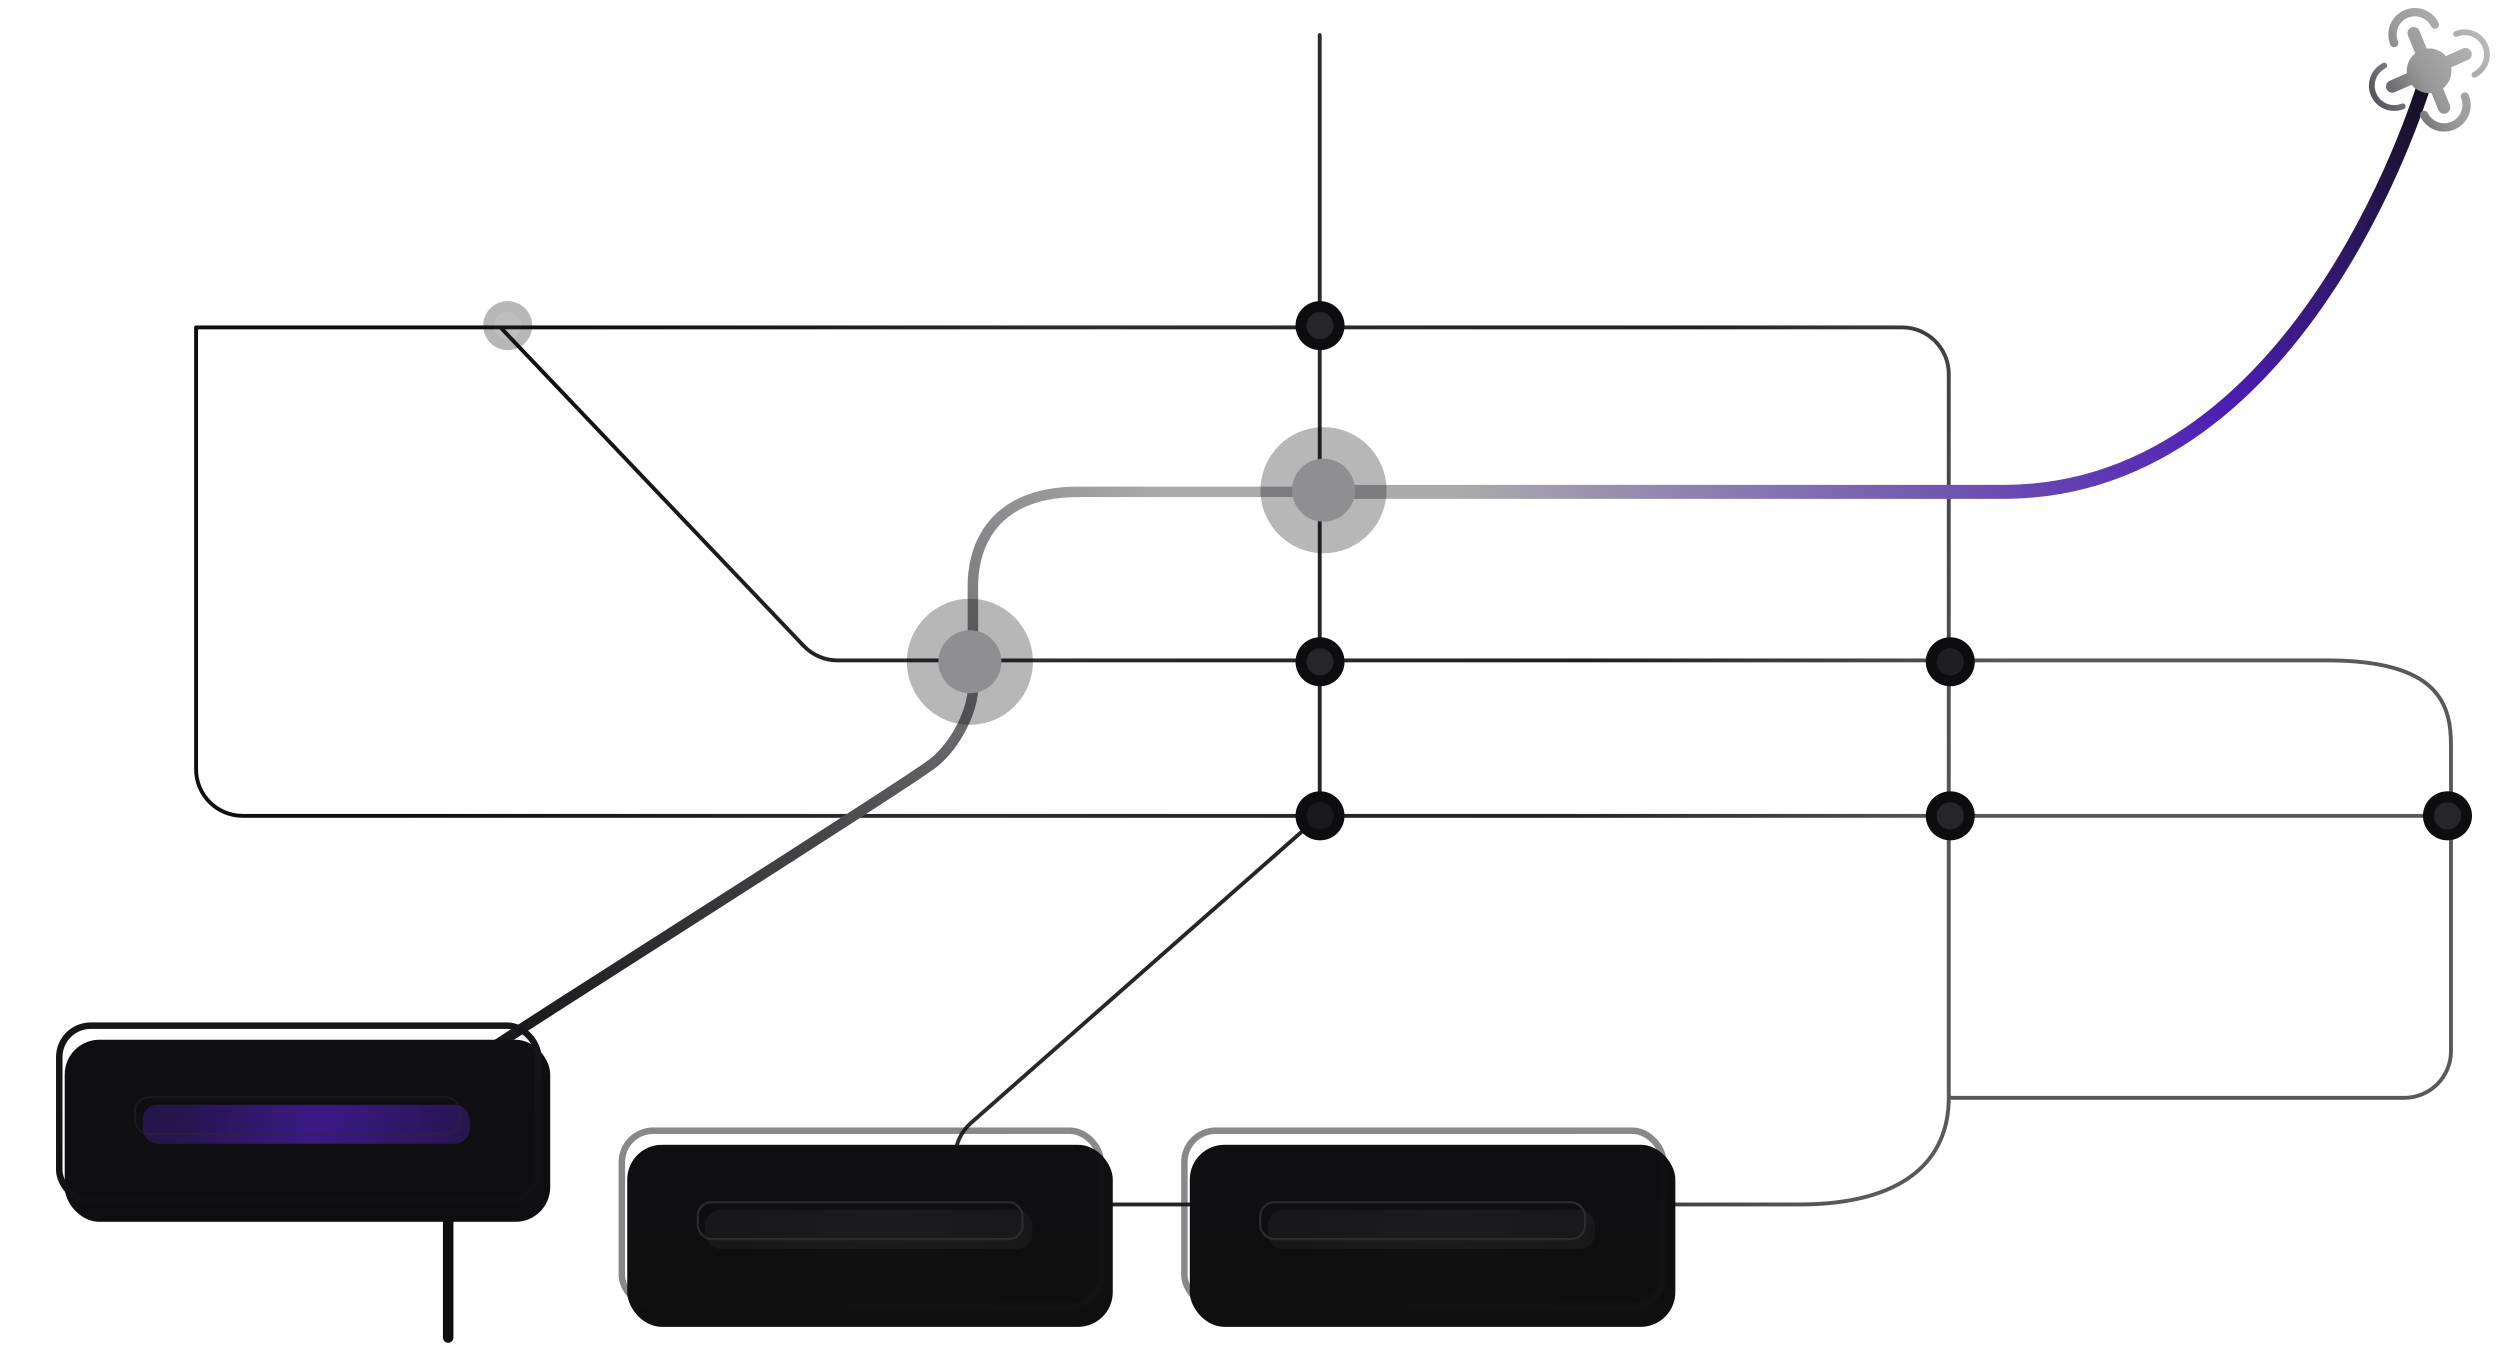 <?xml version="1.0" encoding="UTF-8"?> <svg xmlns="http://www.w3.org/2000/svg" width="357" height="195" viewBox="0 0 357 195" fill="none"><path d="M188.457 5V46.75M188.457 46.75H271.614C275.297 46.75 278.283 49.736 278.283 53.419V94.305M188.457 46.75H71.465M188.457 46.75V116.504M278.283 116.504V94.305M278.283 116.504H350M278.283 116.504C278.283 116.504 278.283 147.737 278.283 156.771M278.283 116.504H188.457M71.465 46.75H28C28 46.75 28 49.589 28 59.14C28 66.474 28 96.372 28 109.854C28 113.538 30.986 116.504 34.669 116.504H188.457M71.465 46.75L114.769 92.235C116.028 93.557 117.773 94.305 119.599 94.305H188.457H278.283M278.283 94.305C278.283 94.305 316.315 94.305 332.252 94.305C348.189 94.305 350 100.5 350 106.437C350 112.374 350 116.504 350 116.504M350 116.504V150.101C350 153.785 347.014 156.771 343.331 156.771H278.283M278.283 156.771C278.283 165.805 271.764 172 256.913 172C245.684 172 176.258 172 143.069 172C136.921 172 134.077 164.388 138.691 160.325L188.457 116.504" stroke="url(#paint0_linear_163_2139)" stroke-width="0.556" stroke-linecap="round" stroke-linejoin="round"></path><g filter="url(#filter0_i_163_2139)"><path d="M188.5 120C186.567 120 185 118.433 185 116.5C185 114.567 186.567 113 188.5 113C190.433 113 192 114.567 192 116.5C192 118.433 190.433 120 188.5 120Z" fill="#0D0D10"></path></g><path d="M188.501 118.445C187.427 118.445 186.556 117.574 186.556 116.5C186.556 115.426 187.427 114.556 188.501 114.556C189.575 114.556 190.445 115.426 190.445 116.5C190.445 117.574 189.575 118.445 188.501 118.445Z" fill="#19191D"></path><g filter="url(#filter1_i_163_2139)"><path d="M278.5 120C276.567 120 275 118.433 275 116.5C275 114.567 276.567 113 278.5 113C280.433 113 282 114.567 282 116.5C282 118.433 280.433 120 278.5 120Z" fill="#0D0D10"></path></g><path d="M278.501 118.445C277.427 118.445 276.556 117.574 276.556 116.5C276.556 115.426 277.427 114.556 278.501 114.556C279.575 114.556 280.445 115.426 280.445 116.5C280.445 117.574 279.575 118.445 278.501 118.445Z" fill="#262629"></path><g filter="url(#filter2_i_163_2139)"><path d="M349.5 120C347.567 120 346 118.433 346 116.5C346 114.567 347.567 113 349.5 113C351.433 113 353 114.567 353 116.5C353 118.433 351.433 120 349.5 120Z" fill="#0D0D10"></path></g><path d="M349.501 118.445C348.427 118.445 347.556 117.574 347.556 116.5C347.556 115.426 348.427 114.556 349.501 114.556C350.575 114.556 351.445 115.426 351.445 116.5C351.445 117.574 350.575 118.445 349.501 118.445Z" fill="#262629"></path><g filter="url(#filter3_i_163_2139)"><path d="M278.5 98C276.567 98 275 96.433 275 94.5C275 92.567 276.567 91 278.5 91C280.433 91 282 92.567 282 94.5C282 96.433 280.433 98 278.5 98Z" fill="#0D0D10"></path></g><path d="M278.501 96.445C277.427 96.445 276.556 95.574 276.556 94.5C276.556 93.426 277.427 92.556 278.501 92.556C279.575 92.556 280.445 93.426 280.445 94.5C280.445 95.574 279.575 96.445 278.501 96.445Z" fill="#1F1F22"></path><g filter="url(#filter4_i_163_2139)"><path d="M188.5 98C186.567 98 185 96.433 185 94.5C185 92.567 186.567 91 188.5 91C190.433 91 192 92.567 192 94.5C192 96.433 190.433 98 188.5 98Z" fill="#0D0D10"></path></g><path d="M188.501 96.445C187.427 96.445 186.556 95.574 186.556 94.5C186.556 93.426 187.427 92.556 188.501 92.556C189.575 92.556 190.445 93.426 190.445 94.5C190.445 95.574 189.575 96.445 188.501 96.445Z" fill="#262629"></path><g filter="url(#filter5_i_163_2139)"><path d="M188.5 50C186.567 50 185 48.433 185 46.5C185 44.567 186.567 43 188.5 43C190.433 43 192 44.567 192 46.5C192 48.433 190.433 50 188.5 50Z" fill="#0D0D10"></path></g><path d="M188.501 48.445C187.427 48.445 186.556 47.574 186.556 46.5C186.556 45.426 187.427 44.556 188.501 44.556C189.575 44.556 190.445 45.426 190.445 46.5C190.445 47.574 189.575 48.445 188.501 48.445Z" fill="#262629"></path><g opacity="0.3"><g filter="url(#filter6_i_163_2139)"><path d="M72.5 50C70.567 50 69 48.433 69 46.5C69 44.567 70.567 43 72.5 43C74.433 43 76 44.567 76 46.5C76 48.433 74.433 50 72.5 50Z" fill="#0D0D10"></path></g><path d="M72.501 48.445C71.427 48.445 70.556 47.574 70.556 46.5C70.556 45.426 71.427 44.556 72.501 44.556C73.575 44.556 74.445 45.426 74.445 46.5C74.445 47.574 73.575 48.445 72.501 48.445Z" fill="#262629"></path></g><path d="M346.501 11C346.501 11 329.618 70.235 286.125 70.235H192.5" stroke="url(#paint1_linear_163_2139)" stroke-width="2"></path><path d="M64 191C64 191 64.001 163.73 64 160.391C63.999 157.052 66.584 152.322 69.598 150.096C72.612 147.87 129.885 111.696 133.33 108.913C136.775 106.13 138.928 101.122 138.928 98.339C138.928 95.556 138.928 87.765 138.928 83.591C138.928 79.417 140.651 70.235 154 70.235L192.5 70.235" stroke="url(#paint2_linear_163_2139)" stroke-width="1.5" stroke-linecap="round"></path><g opacity="0.3" filter="url(#filter7_i_163_2139)"><path d="M138.5 103.5C133.529 103.5 129.5 99.471 129.5 94.5C129.5 89.529 133.529 85.5 138.5 85.5C143.471 85.5 147.5 89.529 147.5 94.5C147.5 99.471 143.471 103.5 138.5 103.5Z" fill="#0D0D10"></path></g><path d="M138.5 99C136.015 99 134 96.985 134 94.5C134 92.015 136.015 90 138.5 90C140.985 90 143 92.015 143 94.5C143 96.985 140.985 99 138.5 99Z" fill="#8F8F91"></path><g opacity="0.3" filter="url(#filter8_i_163_2139)"><path d="M189 79C184.029 79 180 74.971 180 70C180 65.029 184.029 61 189 61C193.971 61 198 65.029 198 70C198 74.971 193.971 79 189 79Z" fill="#0D0D10"></path></g><path d="M189 74.5C186.515 74.5 184.5 72.485 184.5 70C184.5 67.515 186.515 65.5 189 65.5C191.485 65.5 193.5 67.515 193.5 70C193.5 72.485 191.485 74.5 189 74.5Z" fill="#8F8F91"></path><g filter="url(#filter9_d_163_2139)"><g filter="url(#filter10_i_163_2139)"><rect x="7" y="161" width="69.333" height="26" rx="4.952" fill="url(#paint3_linear_163_2139)"></rect></g><rect x="7.464" y="161.464" width="68.405" height="25.071" rx="4.488" stroke="url(#paint4_linear_163_2139)" stroke-width="0.929"></rect><g filter="url(#filter11_i_163_2139)"><rect x="18.143" y="171.524" width="46.694" height="5.571" rx="2.122" fill="url(#paint5_linear_163_2139)" fill-opacity="0.5"></rect></g><rect x="18.298" y="171.679" width="46.384" height="5.262" rx="1.968" stroke="#2C2C2C" stroke-opacity="0.4" stroke-width="0.31"></rect></g><g filter="url(#filter12_d_163_2139)"><g filter="url(#filter13_i_163_2139)"><rect x="87.333" y="161" width="69.333" height="26" rx="4.952" fill="url(#paint6_linear_163_2139)"></rect></g><rect x="87.798" y="161.464" width="68.405" height="25.071" rx="4.488" stroke="url(#paint7_linear_163_2139)" stroke-opacity="0.5" stroke-width="0.929"></rect><g filter="url(#filter14_i_163_2139)"><rect x="98.476" y="171.524" width="46.694" height="5.571" rx="2.122" fill="url(#paint8_linear_163_2139)" fill-opacity="0.3"></rect></g><rect x="98.631" y="171.679" width="46.384" height="5.262" rx="1.968" stroke="#2C2C2C" stroke-width="0.31"></rect></g><g filter="url(#filter15_d_163_2139)"><g filter="url(#filter16_i_163_2139)"><rect x="167.667" y="161" width="69.333" height="26" rx="4.952" fill="url(#paint9_linear_163_2139)"></rect></g><rect x="168.131" y="161.464" width="68.405" height="25.071" rx="4.488" stroke="url(#paint10_linear_163_2139)" stroke-opacity="0.5" stroke-width="0.929"></rect><g filter="url(#filter17_i_163_2139)"><rect x="178.809" y="171.524" width="46.694" height="5.571" rx="2.122" fill="url(#paint11_linear_163_2139)" fill-opacity="0.3"></rect></g><rect x="178.964" y="171.679" width="46.384" height="5.262" rx="1.968" stroke="#2C2C2C" stroke-width="0.31"></rect></g><path fill-rule="evenodd" clip-rule="evenodd" d="M345.813 2.52C344.482 1.983 342.968 2.625 342.43 3.956C342.165 4.613 342.187 5.313 342.438 5.921C342.563 6.224 342.418 6.571 342.115 6.696C341.812 6.822 341.464 6.677 341.339 6.374C340.975 5.491 340.942 4.468 341.329 3.511C342.112 1.572 344.319 0.635 346.258 1.418C347.157 1.782 347.841 2.452 348.237 3.258C348.382 3.553 348.261 3.909 347.966 4.054C347.672 4.198 347.316 4.077 347.171 3.782C346.899 3.228 346.43 2.77 345.813 2.52ZM345.507 4.414C345.32 3.958 344.8 3.74 344.345 3.926C343.889 4.112 343.671 4.633 343.857 5.088L344.89 7.615C344.472 7.947 344.132 8.388 343.918 8.918C343.714 9.423 343.648 9.949 343.703 10.454L341.253 11.533C340.803 11.731 340.598 12.257 340.797 12.707C340.995 13.158 341.521 13.362 341.971 13.164L344.381 12.104C344.712 12.521 345.153 12.86 345.682 13.074C346.184 13.277 346.708 13.343 347.212 13.289L348.187 15.675C348.374 16.131 348.894 16.349 349.35 16.163C349.805 15.976 350.024 15.456 349.837 15.001L348.862 12.616C349.281 12.284 349.623 11.841 349.838 11.31C350.063 10.753 350.119 10.17 350.032 9.617L352.441 8.556C352.891 8.358 353.096 7.832 352.898 7.382C352.699 6.931 352.173 6.727 351.723 6.925L349.274 8.003C348.955 7.641 348.55 7.347 348.074 7.154C347.57 6.95 347.045 6.885 346.54 6.939L345.507 4.414ZM352.982 5.225C354.404 5.8 355.091 7.418 354.517 8.839C354.25 9.499 353.76 10 353.168 10.291C352.962 10.392 352.877 10.641 352.978 10.848C353.079 11.054 353.329 11.139 353.535 11.037C354.303 10.66 354.942 10.008 355.288 9.151C356.034 7.303 355.142 5.2 353.294 4.454C352.382 4.085 351.408 4.116 350.566 4.464C350.353 4.552 350.252 4.795 350.34 5.007C350.428 5.219 350.671 5.321 350.883 5.233C351.532 4.965 352.281 4.942 352.982 5.225ZM348.059 17.411C349.39 17.949 350.904 17.306 351.441 15.975C351.707 15.319 351.685 14.618 351.434 14.011C351.309 13.707 351.453 13.36 351.757 13.235C352.06 13.11 352.407 13.254 352.533 13.557C352.897 14.441 352.93 15.464 352.543 16.42C351.76 18.359 349.553 19.296 347.614 18.513C346.715 18.15 346.031 17.479 345.634 16.673C345.49 16.378 345.611 16.023 345.906 15.878C346.2 15.733 346.556 15.854 346.701 16.149C346.973 16.703 347.442 17.162 348.059 17.411ZM340.85 14.805C339.428 14.23 338.741 12.612 339.316 11.191C339.582 10.531 340.073 10.03 340.665 9.739C340.871 9.638 340.956 9.389 340.854 9.182C340.753 8.976 340.504 8.891 340.298 8.993C339.529 9.37 338.891 10.022 338.545 10.879C337.798 12.727 338.691 14.83 340.538 15.576C341.45 15.944 342.425 15.914 343.267 15.566C343.479 15.478 343.58 15.235 343.493 15.023C343.405 14.81 343.162 14.709 342.949 14.797C342.301 15.065 341.552 15.088 340.85 14.805Z" fill="url(#paint12_linear_163_2139)"></path><defs><filter id="filter0_i_163_2139" x="185" y="113" width="7" height="7" filterUnits="userSpaceOnUse" color-interpolation-filters="sRGB"><feFlood flood-opacity="0" result="BackgroundImageFix"></feFlood><feBlend mode="normal" in="SourceGraphic" in2="BackgroundImageFix" result="shape"></feBlend><feColorMatrix in="SourceAlpha" type="matrix" values="0 0 0 0 0 0 0 0 0 0 0 0 0 0 0 0 0 0 127 0" result="hardAlpha"></feColorMatrix><feOffset></feOffset><feGaussianBlur stdDeviation="0.75"></feGaussianBlur><feComposite in2="hardAlpha" operator="arithmetic" k2="-1" k3="1"></feComposite><feColorMatrix type="matrix" values="0 0 0 0 1 0 0 0 0 1 0 0 0 0 1 0 0 0 0.21 0"></feColorMatrix><feBlend mode="normal" in2="shape" result="effect1_innerShadow_163_2139"></feBlend></filter><filter id="filter1_i_163_2139" x="275" y="113" width="7" height="7" filterUnits="userSpaceOnUse" color-interpolation-filters="sRGB"><feFlood flood-opacity="0" result="BackgroundImageFix"></feFlood><feBlend mode="normal" in="SourceGraphic" in2="BackgroundImageFix" result="shape"></feBlend><feColorMatrix in="SourceAlpha" type="matrix" values="0 0 0 0 0 0 0 0 0 0 0 0 0 0 0 0 0 0 127 0" result="hardAlpha"></feColorMatrix><feOffset></feOffset><feGaussianBlur stdDeviation="0.75"></feGaussianBlur><feComposite in2="hardAlpha" operator="arithmetic" k2="-1" k3="1"></feComposite><feColorMatrix type="matrix" values="0 0 0 0 1 0 0 0 0 1 0 0 0 0 1 0 0 0 0.21 0"></feColorMatrix><feBlend mode="normal" in2="shape" result="effect1_innerShadow_163_2139"></feBlend></filter><filter id="filter2_i_163_2139" x="346" y="113" width="7" height="7" filterUnits="userSpaceOnUse" color-interpolation-filters="sRGB"><feFlood flood-opacity="0" result="BackgroundImageFix"></feFlood><feBlend mode="normal" in="SourceGraphic" in2="BackgroundImageFix" result="shape"></feBlend><feColorMatrix in="SourceAlpha" type="matrix" values="0 0 0 0 0 0 0 0 0 0 0 0 0 0 0 0 0 0 127 0" result="hardAlpha"></feColorMatrix><feOffset></feOffset><feGaussianBlur stdDeviation="0.75"></feGaussianBlur><feComposite in2="hardAlpha" operator="arithmetic" k2="-1" k3="1"></feComposite><feColorMatrix type="matrix" values="0 0 0 0 1 0 0 0 0 1 0 0 0 0 1 0 0 0 0.21 0"></feColorMatrix><feBlend mode="normal" in2="shape" result="effect1_innerShadow_163_2139"></feBlend></filter><filter id="filter3_i_163_2139" x="275" y="91" width="7" height="7" filterUnits="userSpaceOnUse" color-interpolation-filters="sRGB"><feFlood flood-opacity="0" result="BackgroundImageFix"></feFlood><feBlend mode="normal" in="SourceGraphic" in2="BackgroundImageFix" result="shape"></feBlend><feColorMatrix in="SourceAlpha" type="matrix" values="0 0 0 0 0 0 0 0 0 0 0 0 0 0 0 0 0 0 127 0" result="hardAlpha"></feColorMatrix><feOffset></feOffset><feGaussianBlur stdDeviation="0.75"></feGaussianBlur><feComposite in2="hardAlpha" operator="arithmetic" k2="-1" k3="1"></feComposite><feColorMatrix type="matrix" values="0 0 0 0 1 0 0 0 0 1 0 0 0 0 1 0 0 0 0.21 0"></feColorMatrix><feBlend mode="normal" in2="shape" result="effect1_innerShadow_163_2139"></feBlend></filter><filter id="filter4_i_163_2139" x="185" y="91" width="7" height="7" filterUnits="userSpaceOnUse" color-interpolation-filters="sRGB"><feFlood flood-opacity="0" result="BackgroundImageFix"></feFlood><feBlend mode="normal" in="SourceGraphic" in2="BackgroundImageFix" result="shape"></feBlend><feColorMatrix in="SourceAlpha" type="matrix" values="0 0 0 0 0 0 0 0 0 0 0 0 0 0 0 0 0 0 127 0" result="hardAlpha"></feColorMatrix><feOffset></feOffset><feGaussianBlur stdDeviation="0.75"></feGaussianBlur><feComposite in2="hardAlpha" operator="arithmetic" k2="-1" k3="1"></feComposite><feColorMatrix type="matrix" values="0 0 0 0 1 0 0 0 0 1 0 0 0 0 1 0 0 0 0.21 0"></feColorMatrix><feBlend mode="normal" in2="shape" result="effect1_innerShadow_163_2139"></feBlend></filter><filter id="filter5_i_163_2139" x="185" y="43" width="7" height="7" filterUnits="userSpaceOnUse" color-interpolation-filters="sRGB"><feFlood flood-opacity="0" result="BackgroundImageFix"></feFlood><feBlend mode="normal" in="SourceGraphic" in2="BackgroundImageFix" result="shape"></feBlend><feColorMatrix in="SourceAlpha" type="matrix" values="0 0 0 0 0 0 0 0 0 0 0 0 0 0 0 0 0 0 127 0" result="hardAlpha"></feColorMatrix><feOffset></feOffset><feGaussianBlur stdDeviation="0.75"></feGaussianBlur><feComposite in2="hardAlpha" operator="arithmetic" k2="-1" k3="1"></feComposite><feColorMatrix type="matrix" values="0 0 0 0 1 0 0 0 0 1 0 0 0 0 1 0 0 0 0.21 0"></feColorMatrix><feBlend mode="normal" in2="shape" result="effect1_innerShadow_163_2139"></feBlend></filter><filter id="filter6_i_163_2139" x="69" y="43" width="7" height="7" filterUnits="userSpaceOnUse" color-interpolation-filters="sRGB"><feFlood flood-opacity="0" result="BackgroundImageFix"></feFlood><feBlend mode="normal" in="SourceGraphic" in2="BackgroundImageFix" result="shape"></feBlend><feColorMatrix in="SourceAlpha" type="matrix" values="0 0 0 0 0 0 0 0 0 0 0 0 0 0 0 0 0 0 127 0" result="hardAlpha"></feColorMatrix><feOffset></feOffset><feGaussianBlur stdDeviation="0.75"></feGaussianBlur><feComposite in2="hardAlpha" operator="arithmetic" k2="-1" k3="1"></feComposite><feColorMatrix type="matrix" values="0 0 0 0 1 0 0 0 0 1 0 0 0 0 1 0 0 0 0.21 0"></feColorMatrix><feBlend mode="normal" in2="shape" result="effect1_innerShadow_163_2139"></feBlend></filter><filter id="filter7_i_163_2139" x="129.5" y="85.5" width="18" height="18" filterUnits="userSpaceOnUse" color-interpolation-filters="sRGB"><feFlood flood-opacity="0" result="BackgroundImageFix"></feFlood><feBlend mode="normal" in="SourceGraphic" in2="BackgroundImageFix" result="shape"></feBlend><feColorMatrix in="SourceAlpha" type="matrix" values="0 0 0 0 0 0 0 0 0 0 0 0 0 0 0 0 0 0 127 0" result="hardAlpha"></feColorMatrix><feOffset></feOffset><feGaussianBlur stdDeviation="2.25"></feGaussianBlur><feComposite in2="hardAlpha" operator="arithmetic" k2="-1" k3="1"></feComposite><feColorMatrix type="matrix" values="0 0 0 0 1 0 0 0 0 1 0 0 0 0 1 0 0 0 0.31 0"></feColorMatrix><feBlend mode="normal" in2="shape" result="effect1_innerShadow_163_2139"></feBlend></filter><filter id="filter8_i_163_2139" x="180" y="61" width="18" height="18" filterUnits="userSpaceOnUse" color-interpolation-filters="sRGB"><feFlood flood-opacity="0" result="BackgroundImageFix"></feFlood><feBlend mode="normal" in="SourceGraphic" in2="BackgroundImageFix" result="shape"></feBlend><feColorMatrix in="SourceAlpha" type="matrix" values="0 0 0 0 0 0 0 0 0 0 0 0 0 0 0 0 0 0 127 0" result="hardAlpha"></feColorMatrix><feOffset></feOffset><feGaussianBlur stdDeviation="2.25"></feGaussianBlur><feComposite in2="hardAlpha" operator="arithmetic" k2="-1" k3="1"></feComposite><feColorMatrix type="matrix" values="0 0 0 0 1 0 0 0 0 1 0 0 0 0 1 0 0 0 0.31 0"></feColorMatrix><feBlend mode="normal" in2="shape" result="effect1_innerShadow_163_2139"></feBlend></filter><filter id="filter9_d_163_2139" x="0" y="138" width="85.333" height="49" filterUnits="userSpaceOnUse" color-interpolation-filters="sRGB"><feFlood flood-opacity="0" result="BackgroundImageFix"></feFlood><feColorMatrix in="SourceAlpha" type="matrix" values="0 0 0 0 0 0 0 0 0 0 0 0 0 0 0 0 0 0 127 0" result="hardAlpha"></feColorMatrix><feOffset dx="1" dy="-15"></feOffset><feGaussianBlur stdDeviation="4"></feGaussianBlur><feComposite in2="hardAlpha" operator="out"></feComposite><feColorMatrix type="matrix" values="0 0 0 0 0.071 0 0 0 0 0.071 0 0 0 0 0.078 0 0 0 1 0"></feColorMatrix><feBlend mode="normal" in2="BackgroundImageFix" result="effect1_dropShadow_163_2139"></feBlend><feBlend mode="normal" in="SourceGraphic" in2="effect1_dropShadow_163_2139" result="shape"></feBlend></filter><filter id="filter10_i_163_2139" x="7" y="161" width="70.572" height="28.476" filterUnits="userSpaceOnUse" color-interpolation-filters="sRGB"><feFlood flood-opacity="0" result="BackgroundImageFix"></feFlood><feBlend mode="normal" in="SourceGraphic" in2="BackgroundImageFix" result="shape"></feBlend><feColorMatrix in="SourceAlpha" type="matrix" values="0 0 0 0 0 0 0 0 0 0 0 0 0 0 0 0 0 0 127 0" result="hardAlpha"></feColorMatrix><feOffset dx="1.238" dy="2.476"></feOffset><feGaussianBlur stdDeviation="2.167"></feGaussianBlur><feComposite in2="hardAlpha" operator="arithmetic" k2="-1" k3="1"></feComposite><feColorMatrix type="matrix" values="0 0 0 0 0 0 0 0 0 0 0 0 0 0 0 0 0 0 0.09 0"></feColorMatrix><feBlend mode="normal" in2="shape" result="effect1_innerShadow_163_2139"></feBlend></filter><filter id="filter11_i_163_2139" x="18.143" y="171.524" width="47.932" height="6.81" filterUnits="userSpaceOnUse" color-interpolation-filters="sRGB"><feFlood flood-opacity="0" result="BackgroundImageFix"></feFlood><feBlend mode="normal" in="SourceGraphic" in2="BackgroundImageFix" result="shape"></feBlend><feColorMatrix in="SourceAlpha" type="matrix" values="0 0 0 0 0 0 0 0 0 0 0 0 0 0 0 0 0 0 127 0" result="hardAlpha"></feColorMatrix><feOffset dx="1.238" dy="1.238"></feOffset><feGaussianBlur stdDeviation="0.619"></feGaussianBlur><feComposite in2="hardAlpha" operator="arithmetic" k2="-1" k3="1"></feComposite><feColorMatrix type="matrix" values="0 0 0 0 0 0 0 0 0 0 0 0 0 0 0 0 0 0 0.2 0"></feColorMatrix><feBlend mode="normal" in2="shape" result="effect1_innerShadow_163_2139"></feBlend></filter><filter id="filter12_d_163_2139" x="80.333" y="153" width="85.333" height="42" filterUnits="userSpaceOnUse" color-interpolation-filters="sRGB"><feFlood flood-opacity="0" result="BackgroundImageFix"></feFlood><feColorMatrix in="SourceAlpha" type="matrix" values="0 0 0 0 0 0 0 0 0 0 0 0 0 0 0 0 0 0 127 0" result="hardAlpha"></feColorMatrix><feOffset dx="1"></feOffset><feGaussianBlur stdDeviation="4"></feGaussianBlur><feComposite in2="hardAlpha" operator="out"></feComposite><feColorMatrix type="matrix" values="0 0 0 0 0.055 0 0 0 0 0.055 0 0 0 0 0.067 0 0 0 1 0"></feColorMatrix><feBlend mode="normal" in2="BackgroundImageFix" result="effect1_dropShadow_163_2139"></feBlend><feBlend mode="normal" in="SourceGraphic" in2="effect1_dropShadow_163_2139" result="shape"></feBlend></filter><filter id="filter13_i_163_2139" x="87.333" y="161" width="70.572" height="28.476" filterUnits="userSpaceOnUse" color-interpolation-filters="sRGB"><feFlood flood-opacity="0" result="BackgroundImageFix"></feFlood><feBlend mode="normal" in="SourceGraphic" in2="BackgroundImageFix" result="shape"></feBlend><feColorMatrix in="SourceAlpha" type="matrix" values="0 0 0 0 0 0 0 0 0 0 0 0 0 0 0 0 0 0 127 0" result="hardAlpha"></feColorMatrix><feOffset dx="1.238" dy="2.476"></feOffset><feGaussianBlur stdDeviation="2.167"></feGaussianBlur><feComposite in2="hardAlpha" operator="arithmetic" k2="-1" k3="1"></feComposite><feColorMatrix type="matrix" values="0 0 0 0 0 0 0 0 0 0 0 0 0 0 0 0 0 0 0.09 0"></feColorMatrix><feBlend mode="normal" in2="shape" result="effect1_innerShadow_163_2139"></feBlend></filter><filter id="filter14_i_163_2139" x="98.476" y="171.524" width="47.932" height="6.81" filterUnits="userSpaceOnUse" color-interpolation-filters="sRGB"><feFlood flood-opacity="0" result="BackgroundImageFix"></feFlood><feBlend mode="normal" in="SourceGraphic" in2="BackgroundImageFix" result="shape"></feBlend><feColorMatrix in="SourceAlpha" type="matrix" values="0 0 0 0 0 0 0 0 0 0 0 0 0 0 0 0 0 0 127 0" result="hardAlpha"></feColorMatrix><feOffset dx="1.238" dy="1.238"></feOffset><feGaussianBlur stdDeviation="0.619"></feGaussianBlur><feComposite in2="hardAlpha" operator="arithmetic" k2="-1" k3="1"></feComposite><feColorMatrix type="matrix" values="0 0 0 0 0 0 0 0 0 0 0 0 0 0 0 0 0 0 0.2 0"></feColorMatrix><feBlend mode="normal" in2="shape" result="effect1_innerShadow_163_2139"></feBlend></filter><filter id="filter15_d_163_2139" x="160.667" y="153" width="85.333" height="42" filterUnits="userSpaceOnUse" color-interpolation-filters="sRGB"><feFlood flood-opacity="0" result="BackgroundImageFix"></feFlood><feColorMatrix in="SourceAlpha" type="matrix" values="0 0 0 0 0 0 0 0 0 0 0 0 0 0 0 0 0 0 127 0" result="hardAlpha"></feColorMatrix><feOffset dx="1"></feOffset><feGaussianBlur stdDeviation="4"></feGaussianBlur><feComposite in2="hardAlpha" operator="out"></feComposite><feColorMatrix type="matrix" values="0 0 0 0 0.055 0 0 0 0 0.055 0 0 0 0 0.067 0 0 0 1 0"></feColorMatrix><feBlend mode="normal" in2="BackgroundImageFix" result="effect1_dropShadow_163_2139"></feBlend><feBlend mode="normal" in="SourceGraphic" in2="effect1_dropShadow_163_2139" result="shape"></feBlend></filter><filter id="filter16_i_163_2139" x="167.667" y="161" width="70.572" height="28.476" filterUnits="userSpaceOnUse" color-interpolation-filters="sRGB"><feFlood flood-opacity="0" result="BackgroundImageFix"></feFlood><feBlend mode="normal" in="SourceGraphic" in2="BackgroundImageFix" result="shape"></feBlend><feColorMatrix in="SourceAlpha" type="matrix" values="0 0 0 0 0 0 0 0 0 0 0 0 0 0 0 0 0 0 127 0" result="hardAlpha"></feColorMatrix><feOffset dx="1.238" dy="2.476"></feOffset><feGaussianBlur stdDeviation="2.167"></feGaussianBlur><feComposite in2="hardAlpha" operator="arithmetic" k2="-1" k3="1"></feComposite><feColorMatrix type="matrix" values="0 0 0 0 0 0 0 0 0 0 0 0 0 0 0 0 0 0 0.09 0"></feColorMatrix><feBlend mode="normal" in2="shape" result="effect1_innerShadow_163_2139"></feBlend></filter><filter id="filter17_i_163_2139" x="178.809" y="171.524" width="47.932" height="6.81" filterUnits="userSpaceOnUse" color-interpolation-filters="sRGB"><feFlood flood-opacity="0" result="BackgroundImageFix"></feFlood><feBlend mode="normal" in="SourceGraphic" in2="BackgroundImageFix" result="shape"></feBlend><feColorMatrix in="SourceAlpha" type="matrix" values="0 0 0 0 0 0 0 0 0 0 0 0 0 0 0 0 0 0 127 0" result="hardAlpha"></feColorMatrix><feOffset dx="1.238" dy="1.238"></feOffset><feGaussianBlur stdDeviation="0.619"></feGaussianBlur><feComposite in2="hardAlpha" operator="arithmetic" k2="-1" k3="1"></feComposite><feColorMatrix type="matrix" values="0 0 0 0 0 0 0 0 0 0 0 0 0 0 0 0 0 0 0.2 0"></feColorMatrix><feBlend mode="normal" in2="shape" result="effect1_innerShadow_163_2139"></feBlend></filter><linearGradient id="paint0_linear_163_2139" x1="59" y1="25" x2="358" y2="121" gradientUnits="userSpaceOnUse"><stop offset="0.085" stop-color="#0F0F11"></stop><stop offset="0.319" stop-color="#2C2C31"></stop><stop offset="0.577" stop-color="#202022"></stop><stop offset="0.764" stop-color="#595959"></stop></linearGradient><linearGradient id="paint1_linear_163_2139" x1="364" y1="3" x2="193" y2="70" gradientUnits="userSpaceOnUse"><stop offset="0.079" stop-color="#0F0F11"></stop><stop offset="0.341" stop-color="#4C1EB4"></stop><stop offset="0.926" stop-color="#ABABAD"></stop></linearGradient><linearGradient id="paint2_linear_163_2139" x1="191" y1="68" x2="46" y2="198" gradientUnits="userSpaceOnUse"><stop offset="0.101" stop-color="#ABABAD"></stop><stop offset="0.454" stop-color="#474749"></stop><stop offset="0.786" stop-color="#0E0E11"></stop></linearGradient><linearGradient id="paint3_linear_163_2139" x1="41.667" y1="161" x2="41.667" y2="187" gradientUnits="userSpaceOnUse"><stop stop-color="#0F0F11"></stop><stop offset="1" stop-color="#0F0F11"></stop></linearGradient><linearGradient id="paint4_linear_163_2139" x1="41.667" y1="161" x2="41.667" y2="187" gradientUnits="userSpaceOnUse"><stop stop-color="#161618"></stop><stop offset="1" stop-color="#111113"></stop></linearGradient><linearGradient id="paint5_linear_163_2139" x1="16.728" y1="169.136" x2="65.341" y2="178.986" gradientUnits="userSpaceOnUse"><stop offset="0.144" stop-color="#3D1C89"></stop><stop offset="0.538" stop-color="#6724FC"></stop><stop offset="1" stop-color="#3D1C89"></stop></linearGradient><linearGradient id="paint6_linear_163_2139" x1="122" y1="161" x2="122" y2="187" gradientUnits="userSpaceOnUse"><stop stop-color="#0F0F11"></stop><stop offset="1" stop-color="#0F0F10"></stop></linearGradient><linearGradient id="paint7_linear_163_2139" x1="122" y1="161" x2="150.833" y2="188" gradientUnits="userSpaceOnUse"><stop stop-color="#111113"></stop><stop offset="1" stop-color="#161618"></stop></linearGradient><linearGradient id="paint8_linear_163_2139" x1="97.061" y1="169.136" x2="145.674" y2="178.986" gradientUnits="userSpaceOnUse"><stop offset="0.144" stop-color="#2F2F2F"></stop><stop offset="0.538" stop-color="#3D3D3D"></stop><stop offset="1" stop-color="#2F2F2F"></stop></linearGradient><linearGradient id="paint9_linear_163_2139" x1="202.333" y1="161" x2="202.333" y2="187" gradientUnits="userSpaceOnUse"><stop stop-color="#0F0F11"></stop><stop offset="1" stop-color="#0F0F10"></stop></linearGradient><linearGradient id="paint10_linear_163_2139" x1="202.333" y1="161" x2="231.167" y2="188" gradientUnits="userSpaceOnUse"><stop stop-color="#111113"></stop><stop offset="1" stop-color="#161618"></stop></linearGradient><linearGradient id="paint11_linear_163_2139" x1="177.394" y1="169.136" x2="226.007" y2="178.986" gradientUnits="userSpaceOnUse"><stop offset="0.144" stop-color="#2F2F2F"></stop><stop offset="0.538" stop-color="#3D3D3D"></stop><stop offset="1" stop-color="#2F2F2F"></stop></linearGradient><linearGradient id="paint12_linear_163_2139" x1="358.001" y1="0.5" x2="332.001" y2="17.5" gradientUnits="userSpaceOnUse"><stop stop-color="#C9C9C9"></stop><stop offset="0.5" stop-color="#999999"></stop><stop offset="1" stop-color="#181129"></stop></linearGradient></defs></svg> 